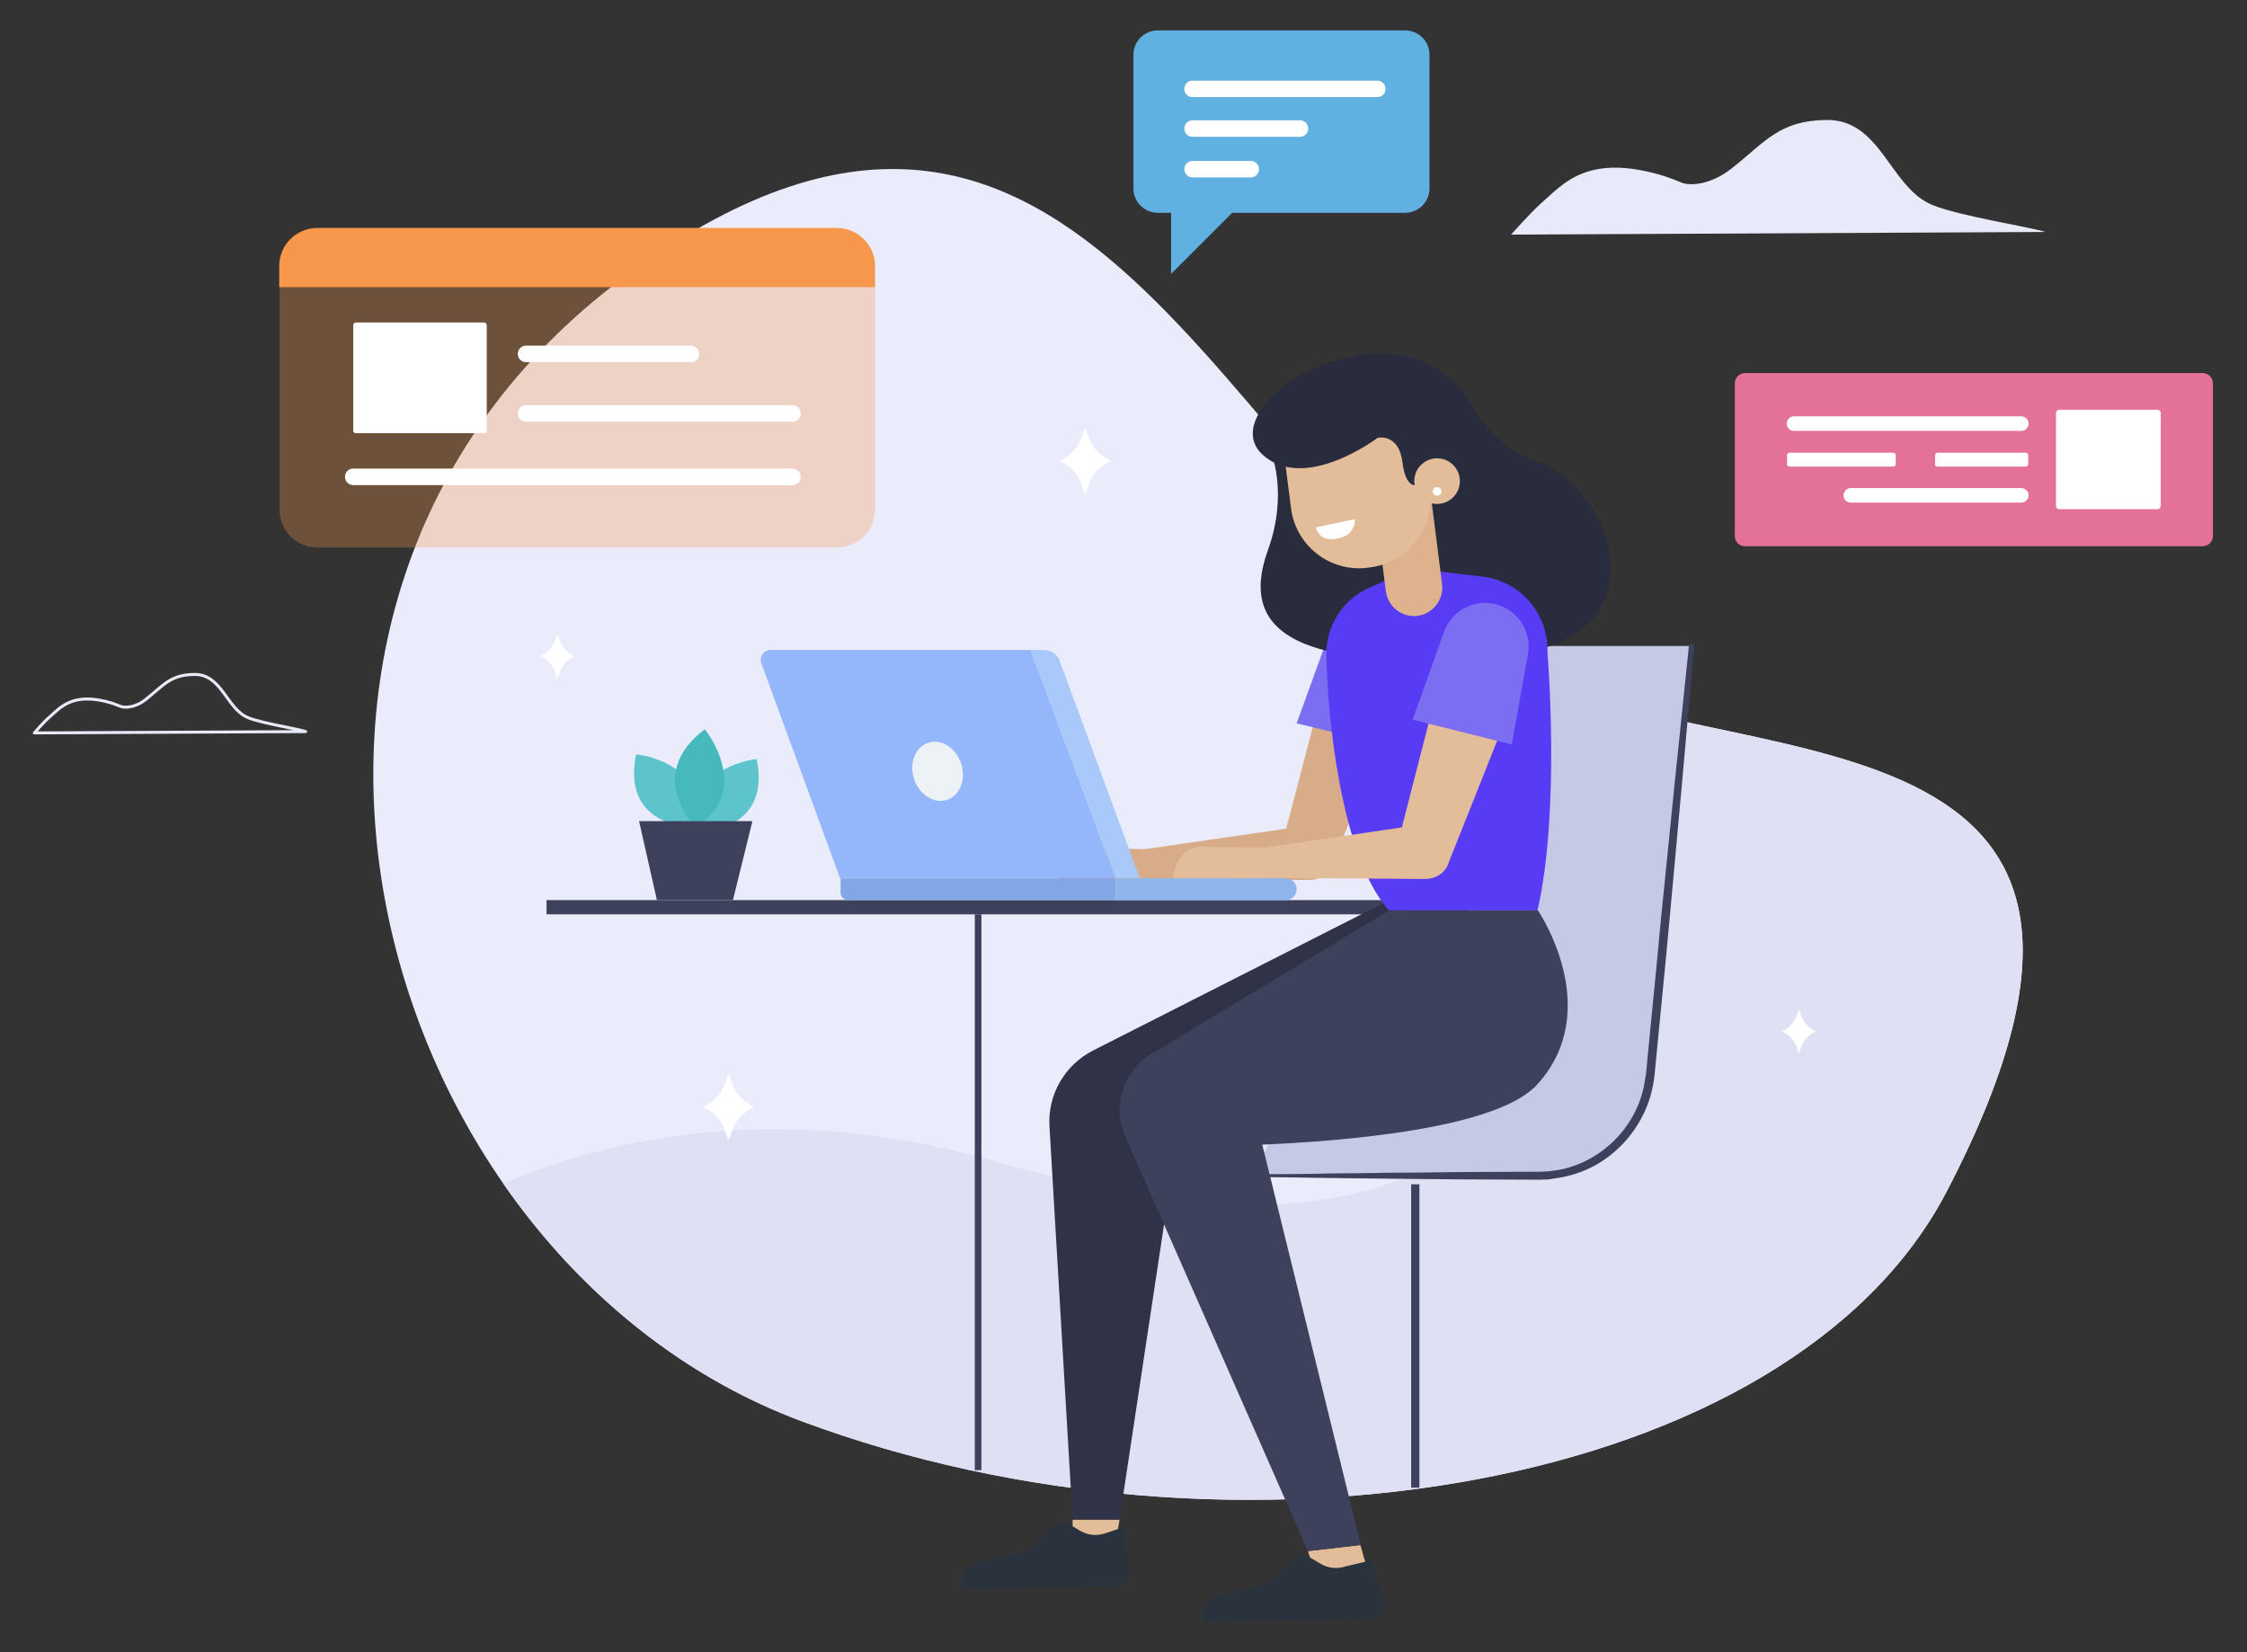 <?xml version="1.0" encoding="utf-8"?>
<!-- Generator: Adobe Illustrator 19.0.0, SVG Export Plug-In . SVG Version: 6.00 Build 0)  -->
<svg version="1.1" id="Isolation_Mode" xmlns="http://www.w3.org/2000/svg" xmlns:xlink="http://www.w3.org/1999/xlink" x="0px"
	 y="0px" viewBox="0 0 680 500" style="enable-background:new 0 0 680 500;" xml:space="preserve">
<rect x="0" y="0" width="680" height="500" fill="#333333" stroke="none"/>
<style type="text/css">
	.st0{fill:#EAEBFB;}
	.st1{clip-path:url(#XMLID_10_);fill:#DFE0F3;}
	.st2{opacity:0.3;}
	.st3{fill:#F7974B;}
	.st4{fill:#FFFFFF;}
	.st5{fill:none;stroke:#E8E9F9;stroke-width:0.899;stroke-linecap:round;stroke-linejoin:round;stroke-miterlimit:10;}
	.st6{fill:#E8E9F9;}
	.st7{fill:#60B0E1;}
	.st8{fill:#C5C9E6;}
	.st9{fill:#3D415B;}
	.st10{fill:none;stroke:#3D415B;stroke-width:2.496;stroke-miterlimit:10;}
	.st11{fill:#E3BC9A;}
	.st12{fill:#D8AC89;}
	.st13{fill:#7C6EF2;}
	.st14{fill:#303348;}
	.st15{fill:#282C3C;}
	.st16{fill:#583BF5;}
	.st17{fill:#DDB28D;}
	.st18{fill:#93B7FA;}
	.st19{fill:#A9C9FA;}
	.st20{fill:#82A7E7;}
	.st21{fill:#8EB6EC;}
	.st22{fill:#ECF2F5;}
	.st23{fill:#29323D;}
	.st24{fill:#E37296;}
	.st25{fill:#5DC4CB;}
	.st26{fill:#46B9BC;}
	.st27{fill:none;stroke:#3D415B;stroke-width:2;stroke-miterlimit:10;}
</style>
<g id="XMLID_28_">
	<path id="XMLID_205_" class="st0" d="M458.2,201.2C369.8,147.8,328.1-16.3,191.7,81.8c-136.5,98.1-79.9,299.6,50.9,348.3
		c130.8,48.7,299,21.2,346.4-69.3C669.8,206.1,517.5,237.1,458.2,201.2z"/>
	<g id="XMLID_30_">
		<defs>
			<path id="XMLID_203_" d="M458.2,201.2C369.8,147.8,328.1-16.3,191.7,81.8c-136.5,98.1-79.9,299.6,50.9,348.3
				c130.8,48.7,299,21.2,346.4-69.3C669.8,206.1,517.5,237.1,458.2,201.2z"/>
		</defs>
		<clipPath id="XMLID_10_">
			<use xlink:href="#XMLID_203_"  style="overflow:visible;"/>
		</clipPath>
		<path id="XMLID_31_" class="st1" d="M99.7,391.1c0,0,75.4-75.6,201.3-39.7c125.9,35.9,200,5.1,184.4-184.9
			c0,0,177,24.7,154.3,150.4C612.1,469.5,256.7,527.7,99.7,391.1z"/>
	</g>
	<g id="XMLID_32_">
		<g id="XMLID_33_" class="st2">
			<g id="XMLID_97_">
				<path id="XMLID_98_" class="st3" d="M264.8,80.5v73.7c0,6.4-5.2,11.5-11.5,11.5H96.1c-6.4,0-11.5-5.1-11.5-11.5V80.5
					c0-6.4,5.2-11.5,11.5-11.5h157.2C259.6,69,264.8,74.2,264.8,80.5z"/>
			</g>
		</g>
		<g id="XMLID_34_">
			<g id="XMLID_143_">
				<path id="XMLID_153_" class="st3" d="M264.8,80.5v6.4H84.5v-6.4c0-6.4,5.2-11.5,11.5-11.5h157.2C259.6,69,264.8,74.2,264.8,80.5
					z"/>
				<g id="XMLID_144_">
					<circle id="XMLID_151_" class="st3" cx="94.7" cy="78.8" r="2.4"/>
					<circle id="XMLID_150_" class="st3" cx="104.4" cy="78.8" r="2.4"/>
					<circle id="XMLID_146_" class="st3" cx="114" cy="78.8" r="2.4"/>
				</g>
			</g>
		</g>
		<path id="XMLID_193_" class="st4" d="M146.5,131.1h-38.8c-0.5,0-0.8-0.4-0.8-0.8V98.4c0-0.5,0.4-0.8,0.8-0.8h38.8
			c0.5,0,0.8,0.4,0.8,0.8v31.9C147.4,130.8,147,131.1,146.5,131.1z"/>
		<g id="XMLID_36_">
			<path id="XMLID_192_" class="st4" d="M239.8,146.8H106.9c-1.4,0-2.5-1.1-2.5-2.5l0,0c0-1.4,1.1-2.5,2.5-2.5h132.9
				c1.4,0,2.5,1.1,2.5,2.5l0,0C242.4,145.7,241.2,146.8,239.8,146.8z"/>
		</g>
		<g id="XMLID_37_">
			<path id="XMLID_190_" class="st4" d="M239.8,127.6h-80.6c-1.4,0-2.5-1.1-2.5-2.5l0,0c0-1.4,1.1-2.5,2.5-2.5h80.6
				c1.4,0,2.5,1.1,2.5,2.5l0,0C242.4,126.5,241.2,127.6,239.8,127.6z"/>
		</g>
		<g id="XMLID_38_">
			<path id="XMLID_188_" class="st4" d="M209.1,109.6h-49.9c-1.4,0-2.5-1.1-2.5-2.5l0,0c0-1.4,1.1-2.5,2.5-2.5h49.9
				c1.4,0,2.5,1.1,2.5,2.5l0,0C211.7,108.5,210.5,109.6,209.1,109.6z"/>
		</g>
	</g>
	<path id="XMLID_185_" class="st5" d="M10.4,221.8c0,0,2.9-3.4,4.7-4.9c3.2-2.8,7-7.7,18.8-4.1c0.9,0.3,1.8,0.7,2.7,1
		c1,0.4,4.3,0.5,7.6-2.2c5.3-4.2,7.3-7.4,14.6-7.5c8.4-0.1,9.7,10.4,16.3,13.1c4.2,1.7,15.2,3.4,17.4,4.2L10.4,221.8z"/>
	<path id="XMLID_184_" class="st6" d="M457.3,71c0,0,5.8-6.6,9.3-9.7c6.4-5.5,13.7-15.2,37.1-8c1.8,0.6,3.6,1.3,5.3,2
		c2.1,0.9,8.4,0.9,15-4.3c10.4-8.2,14.4-14.5,28.7-14.7c16.6-0.2,19.2,20.4,32,25.7c8.2,3.4,29.8,6.7,34.3,8.2L457.3,71z"/>
	<g id="XMLID_39_">
		<path id="XMLID_40_" class="st4" d="M329.6,132.7l-1.2-3.4l-1.2,3.4c-1,2.9-3.4,5.3-6.6,6.8l0,0l0,0c3.2,1.4,5.6,3.9,6.6,6.8
			l1.2,3.4l1.2-3.4c1-2.9,3.4-5.3,6.6-6.8l0,0l0,0C333,138,330.6,135.6,329.6,132.7z"/>
		<path id="XMLID_41_" class="st4" d="M221.7,328.2l-1.2-3.4l-1.2,3.4c-1,2.9-3.4,5.3-6.6,6.8l0,0l0,0c3.2,1.4,5.6,3.9,6.6,6.8
			l1.2,3.4l1.2-3.4c1-2.9,3.4-5.3,6.6-6.8l0,0l0,0C225.1,333.6,222.7,331.1,221.7,328.2z"/>
		<path id="XMLID_42_" class="st4" d="M545.2,307.6l-0.8-2.3l-0.8,2.3c-0.7,1.9-2.2,3.5-4.4,4.5l0,0l0,0c2.1,0.9,3.7,2.6,4.4,4.5
			l0.8,2.3l0.8-2.3c0.7-1.9,2.2-3.5,4.4-4.5l0,0l0,0C547.4,311.1,545.9,309.5,545.2,307.6z"/>
		<path id="XMLID_43_" class="st4" d="M169.5,194.1l-0.8-2.3l-0.8,2.3c-0.7,1.9-2.2,3.5-4.4,4.5l0,0l0,0c2.1,0.9,3.7,2.6,4.4,4.5
			l0.8,2.3l0.8-2.3c0.7-1.9,2.2-3.5,4.4-4.5l0,0l0,0C171.8,197.6,170.2,196,169.5,194.1z"/>
	</g>
	<g id="XMLID_44_">
		<path id="XMLID_45_" class="st7" d="M425.2,9.2h-74.8c-4.1,0-7.4,3.3-7.4,7.4v40.4c0,4.1,3.3,7.4,7.4,7.4h4v18.5l18.5-18.5h52.3
			c4.1,0,7.4-3.3,7.4-7.4V16.5C432.6,12.4,429.2,9.2,425.2,9.2z"/>
		<g id="XMLID_46_">
			<path id="XMLID_177_" class="st4" d="M360.9,48.7h17.6c1.4,0,2.5,1.1,2.5,2.5l0,0c0,1.4-1.1,2.5-2.5,2.5h-17.6
				c-1.4,0-2.5-1.1-2.5-2.5l0,0C358.4,49.8,359.5,48.7,360.9,48.7z"/>
		</g>
		<g id="XMLID_47_">
			<path id="XMLID_175_" class="st4" d="M360.9,36.4h32.5c1.4,0,2.5,1.1,2.5,2.5l0,0c0,1.4-1.1,2.5-2.5,2.5h-32.5
				c-1.4,0-2.5-1.1-2.5-2.5l0,0C358.4,37.5,359.5,36.4,360.9,36.4z"/>
		</g>
		<g id="XMLID_48_">
			<path id="XMLID_173_" class="st4" d="M360.9,24.4h55.9c1.4,0,2.5,1.1,2.5,2.5l0,0c0,1.4-1.1,2.5-2.5,2.5h-55.9
				c-1.4,0-2.5-1.1-2.5-2.5l0,0C358.4,25.5,359.5,24.4,360.9,24.4z"/>
		</g>
	</g>
	<g id="XMLID_49_">
		<path id="XMLID_50_" class="st8" d="M378.8,355.9h86.6c17.4,0,32-13.1,33.9-30.4l12.5-130h-86.6l-1.8,75.4L378.8,355.9z"/>
		<g id="XMLID_53_">
			<path id="XMLID_19_" class="st9" d="M378.8,355.4c0,0,4.2-0.1,11.5-0.1c3.7,0,8.1-0.1,13.2-0.2c5.1,0,10.8-0.1,17.1-0.2
				c6.3,0,13-0.1,20.2-0.2c7.2,0,14.7-0.1,22.6-0.1l1.5,0l0.7,0l0.7,0l1.5-0.1c0.5,0,1,0,1.4-0.1c0.9-0.2,1.9-0.2,2.8-0.4
				c0.9-0.2,1.9-0.4,2.8-0.7c3.7-1.1,7.3-2.9,10.4-5.3c6.3-4.7,10.9-11.9,12.4-19.8c0.1-1,0.3-2,0.5-3l0.3-3.1
				c0.2-2.1,0.4-4.1,0.6-6.2c0.4-4.1,0.8-8.3,1.2-12.3c0.8-8.2,1.6-16.2,2.3-24c1.6-15.6,3-30.1,4.3-42.6
				c2.6-24.9,4.3-41.5,4.3-41.5c0-0.4,0.4-0.7,0.9-0.7c0.4,0,0.7,0.4,0.7,0.8c0,0-1.5,16.6-3.7,41.6c-1.1,12.5-2.5,27-3.9,42.6
				c-0.7,7.8-1.5,15.8-2.3,24c-0.4,4.1-0.8,8.2-1.2,12.3c-0.2,2.1-0.4,4.1-0.6,6.2l-0.3,3.1c-0.1,1.1-0.3,2.1-0.5,3.2
				c-1.6,8.5-6.6,16.3-13.4,21.4c-3.4,2.6-7.3,4.5-11.3,5.6c-1,0.3-2,0.5-3,0.7c-1,0.2-2.1,0.3-3.1,0.5c-1,0.2-2,0.1-3,0.2l-0.7,0
				l-0.8,0l-1.5,0c-7.8,0-15.4-0.1-22.6-0.1c-7.2-0.1-14-0.1-20.2-0.2c-6.3-0.1-12-0.1-17.1-0.2c-5.1-0.1-9.5-0.1-13.2-0.2
				c-7.3-0.1-11.5-0.1-11.5-0.1c-0.3,0-0.5-0.3-0.5-0.6C378.3,355.6,378.5,355.4,378.8,355.4z"/>
		</g>
		<line id="XMLID_54_" class="st10" x1="428.3" y1="358.4" x2="428.3" y2="450.2"/>
	</g>
	<g id="XMLID_55_">
		<rect id="XMLID_164_" x="165.4" y="272.4" class="st9" width="279.2" height="4.3"/>
		<polygon id="XMLID_56_" class="st11" points="411.7,467.6 414.7,478.2 400.3,482.6 395.8,469.4 		"/>
		<polygon id="XMLID_57_" class="st11" points="324.6,459.9 324.6,468.4 337.4,468.4 338.8,459.9 		"/>
		<g id="XMLID_58_">
			<g id="XMLID_59_">
				<path id="XMLID_60_" class="st12" d="M422.8,213.1l-19.3,47.6l-0.4,1.1c-1.1,2.8-3.9,4.5-6.8,4.5l-54.9-0.4c-2.2,0-4-1.8-4-4.1
					c0-2,1.5-3.7,3.4-4l54.4-7.9l-7.2,5.6l13-49.7c1.6-6.2,7.9-9.9,14.1-8.2c6.2,1.6,9.9,7.9,8.2,14.1
					C423.1,212.1,422.9,212.6,422.8,213.1z"/>
				<path id="XMLID_61_" class="st12" d="M347.3,257l-18.8-0.4c-4.6,0-8.4,4.2-8.4,9.4v0h27.4L347.3,257z"/>
			</g>
			<g id="XMLID_62_">
				<path id="XMLID_158_" class="st13" d="M392.4,218.9l30,7.3l4.9-26.8c1.3-7.2-3.7-14-11.1-15.1l0,0c-6.2-0.9-12.2,2.6-14.3,8.4
					L392.4,218.9z"/>
			</g>
		</g>
		<path id="XMLID_63_" class="st14" d="M423.4,270.9l-92.6,47c-8.6,4.4-13.8,13.4-13.2,23l7,118.9h14.2L358,332.6l72.1-50.6
			L423.4,270.9z"/>
		<path id="XMLID_154_" class="st15" d="M407.1,108.5c0,0,25.7-8.7,39.2,15.6c0.8,1.4,1.6,2.8,2.7,4c2.7,3.2,8.5,9.2,14.8,11.1
			c25,7.7,40.9,55-9,59.2c-62.4,5.3-80.1-7-71.1-31.9c6.4-17.7,0.7-30.3,0.7-30.3L407.1,108.5z"/>
		<path id="XMLID_64_" class="st16" d="M427.6,172l-13.3,5.9c-7.9,3.5-13,11.4-12.9,20.1c0.2,17.5,4.2,60.9,18.9,77.5h45
			c7-30.7,3-78,3-78c0.4-11.6-8.1-21.6-19.6-23L427.6,172z"/>
		<g id="XMLID_65_">
			<g id="XMLID_66_">
				<g id="XMLID_67_">
					<path id="XMLID_152_" class="st17" d="M428.9,186.4L428.9,186.4c-4.7,0.5-8.9-2.8-9.5-7.5l-3.7-28.6l17.1-2l3.6,28.4
						C437,181.5,433.6,185.8,428.9,186.4z"/>
					<path id="XMLID_11_" class="st11" d="M414.7,171.7l-0.7,0.1c-11.4,1.5-21.9-6.6-23.3-18l-3.2-24.9l42-5.5l3.2,24.9
						C434.2,159.7,426.2,170.2,414.7,171.7z"/>
				</g>
				<path id="XMLID_149_" class="st15" d="M434.1,138.7l-3.6,7.4c0,0-4.8,4.1-6.1-6.3c-1.1-8.8-7.5-7.3-7.5-7.3s-21.9,16.6-34.7,5.2
					c-10.1-9,6.3-25.4,25-29.3l24.6,10.8L434.1,138.7z"/>
				<circle id="XMLID_148_" class="st11" cx="434.9" cy="145.6" r="6.9"/>
				<circle id="XMLID_147_" class="st4" cx="434.9" cy="148.7" r="1.3"/>
			</g>
			<path id="XMLID_145_" class="st4" d="M398.2,159.6l11.8-2.5c0,0,0.6,5.1-5.9,6C399,163.9,398.2,159.6,398.2,159.6z"/>
		</g>
		<path id="XMLID_68_" class="st9" d="M465.4,275.5h-45l-72,43.5c-8.5,5.1-11.9,15.8-7.9,24.8l55.3,125.6l16-1.9L382,346.4
			c24.9-1.1,71.2-4.8,83.3-18.3C485.8,305.3,465.4,275.5,465.4,275.5z"/>
		<g id="XMLID_69_">
			<path id="XMLID_70_" class="st18" d="M311.9,196.7l25.7,69h-83.4l-23.8-65c-0.7-1.9,0.7-4,2.8-4H311.9z"/>
			<path id="XMLID_71_" class="st19" d="M311.9,196.7h4c2.1,0,4.1,1.3,4.8,3.3l24.2,65.7h-7.3L311.9,196.7z"/>
			<path id="XMLID_140_" class="st20" d="M256.7,272.4h80.9v-6.6h-83.2v4.3C254.3,271.3,255.4,272.4,256.7,272.4z"/>
			<path id="XMLID_72_" class="st21" d="M337.6,272.4h51.5c1.8,0,3.3-1.5,3.3-3.3l0,0c0-1.8-1.5-3.3-3.3-3.3h-51.5V272.4z"/>
			
				<ellipse id="XMLID_138_" transform="matrix(0.949 -0.314 0.314 0.949 -58.968 101.06)" class="st22" cx="283.9" cy="233.4" rx="7.5" ry="9.1"/>
		</g>
		<g id="XMLID_73_">
			<g id="XMLID_74_">
				<path id="XMLID_75_" class="st11" d="M458,211.8l-19.3,48.5l-0.4,1.1c-1.1,2.9-3.9,4.6-6.9,4.6l-55-0.4c-2.2,0-4-1.8-4-4.1
					c0-2,1.5-3.7,3.5-4l54.4-8l-7.3,5.7l13-50.6c1.6-6.2,7.9-10,14.2-8.4c6.2,1.6,10,7.9,8.4,14.2
					C458.3,210.8,458.1,211.3,458,211.8z"/>
				<path id="XMLID_76_" class="st11" d="M382.4,256.6l-18.8-0.4c-4.6,0-8.4,4.3-8.4,9.5l0,0h27.4L382.4,256.6z"/>
			</g>
			<g id="XMLID_77_">
				<path id="XMLID_133_" class="st13" d="M427.5,217.8l30,7.5l4.9-27.3c1.3-7.3-3.7-14.3-11.1-15.4l0,0c-6.2-0.9-12.2,2.7-14.3,8.6
					L427.5,217.8z"/>
			</g>
		</g>
		<path id="XMLID_130_" class="st23" d="M390.9,472.4l-7,6.9l-15.8,3.8c-1.6,0.4-2.9,1.6-3.5,3.2l-0.8,2.3c-0.4,1.1,0.5,2.3,1.7,2.3
			l50.7-1.2c1.7,0,2.9-1.5,2.8-3.1l-4-14.4l-7.7,1.8c-2.6,0.9-5.4,0.6-7.7-0.8l-2.7-1.6C395,470.5,392.5,470.8,390.9,472.4z"/>
		<path id="XMLID_129_" class="st23" d="M318.1,462.4l-7,6.9l-15.8,3.8c-1.6,0.4-2.9,1.6-3.5,3.2l-0.8,2.3c-0.4,1.1,0.5,2.3,1.7,2.3
			l45.9-1c1.7,0,2.9-1.5,2.8-3.1l-1.2-14.7l-5.7,1.9c-2.6,0.9-5.4,0.6-7.7-0.8l-2.7-1.6C322.2,460.5,319.8,460.8,318.1,462.4z"/>
	</g>
	<g id="XMLID_78_">
		<path id="XMLID_125_" class="st24" d="M528.1,165.3h138.5c1.7,0,3.1-1.4,3.1-3.1V116c0-1.7-1.4-3.1-3.1-3.1H528.1
			c-1.7,0-3.1,1.4-3.1,3.1v46.2C525,163.9,526.3,165.3,528.1,165.3z"/>
		<g id="XMLID_79_">
			<path id="XMLID_124_" class="st4" d="M623.2,154.1h29.7c0.5,0,1-0.4,1-1V125c0-0.5-0.4-1-1-1h-29.7c-0.5,0-1,0.4-1,1v28.1
				C622.2,153.7,622.6,154.1,623.2,154.1z"/>
			<g id="XMLID_80_">
				<path id="XMLID_122_" class="st4" d="M542.9,130.4h68.8c1.2,0,2.2-1,2.2-2.2l0,0c0-1.2-1-2.2-2.2-2.2h-68.8
					c-1.2,0-2.2,1-2.2,2.2l0,0C540.7,129.4,541.7,130.4,542.9,130.4z"/>
				<g id="XMLID_81_">
					<path id="XMLID_121_" class="st4" d="M586.3,141.2H613c0.5,0,0.8-0.4,0.8-0.8v-2.6c0-0.5-0.4-0.8-0.8-0.8h-26.6
						c-0.5,0-0.8,0.4-0.8,0.8v2.6C585.5,140.9,585.9,141.2,586.3,141.2z"/>
					<path id="XMLID_120_" class="st4" d="M541.6,141.2h31.3c0.5,0,0.8-0.4,0.8-0.8v-2.6c0-0.5-0.4-0.8-0.8-0.8h-31.3
						c-0.5,0-0.8,0.4-0.8,0.8v2.6C540.7,140.9,541.1,141.2,541.6,141.2z"/>
				</g>
				<path id="XMLID_118_" class="st4" d="M560.1,152.1h51.6c1.2,0,2.2-1,2.2-2.2l0,0c0-1.2-1-2.2-2.2-2.2h-51.6
					c-1.2,0-2.2,1-2.2,2.2l0,0C557.9,151.2,558.9,152.1,560.1,152.1z"/>
			</g>
		</g>
	</g>
	<g id="XMLID_82_">
		<path id="XMLID_114_" class="st25" d="M212.2,251.5c0,0,21.2,0.1,16.8-21.8C229,229.7,206.7,231.9,212.2,251.5z"/>
		<path id="XMLID_113_" class="st25" d="M209.5,250.3c0,0-21.5,0.1-17-22C192.5,228.2,215.1,230.5,209.5,250.3z"/>
		<path id="XMLID_112_" class="st26" d="M210.5,250.4c0,0-15.7-15.8,2.8-29.7C213.3,220.7,228.2,239,210.5,250.4z"/>
		<polygon id="XMLID_111_" class="st9" points="227.7,248.5 193.4,248.5 198.8,272.4 221.8,272.4 		"/>
	</g>
	<line id="XMLID_29_" class="st27" x1="296" y1="276.7" x2="296" y2="444.9"/>
</g>
</svg>
